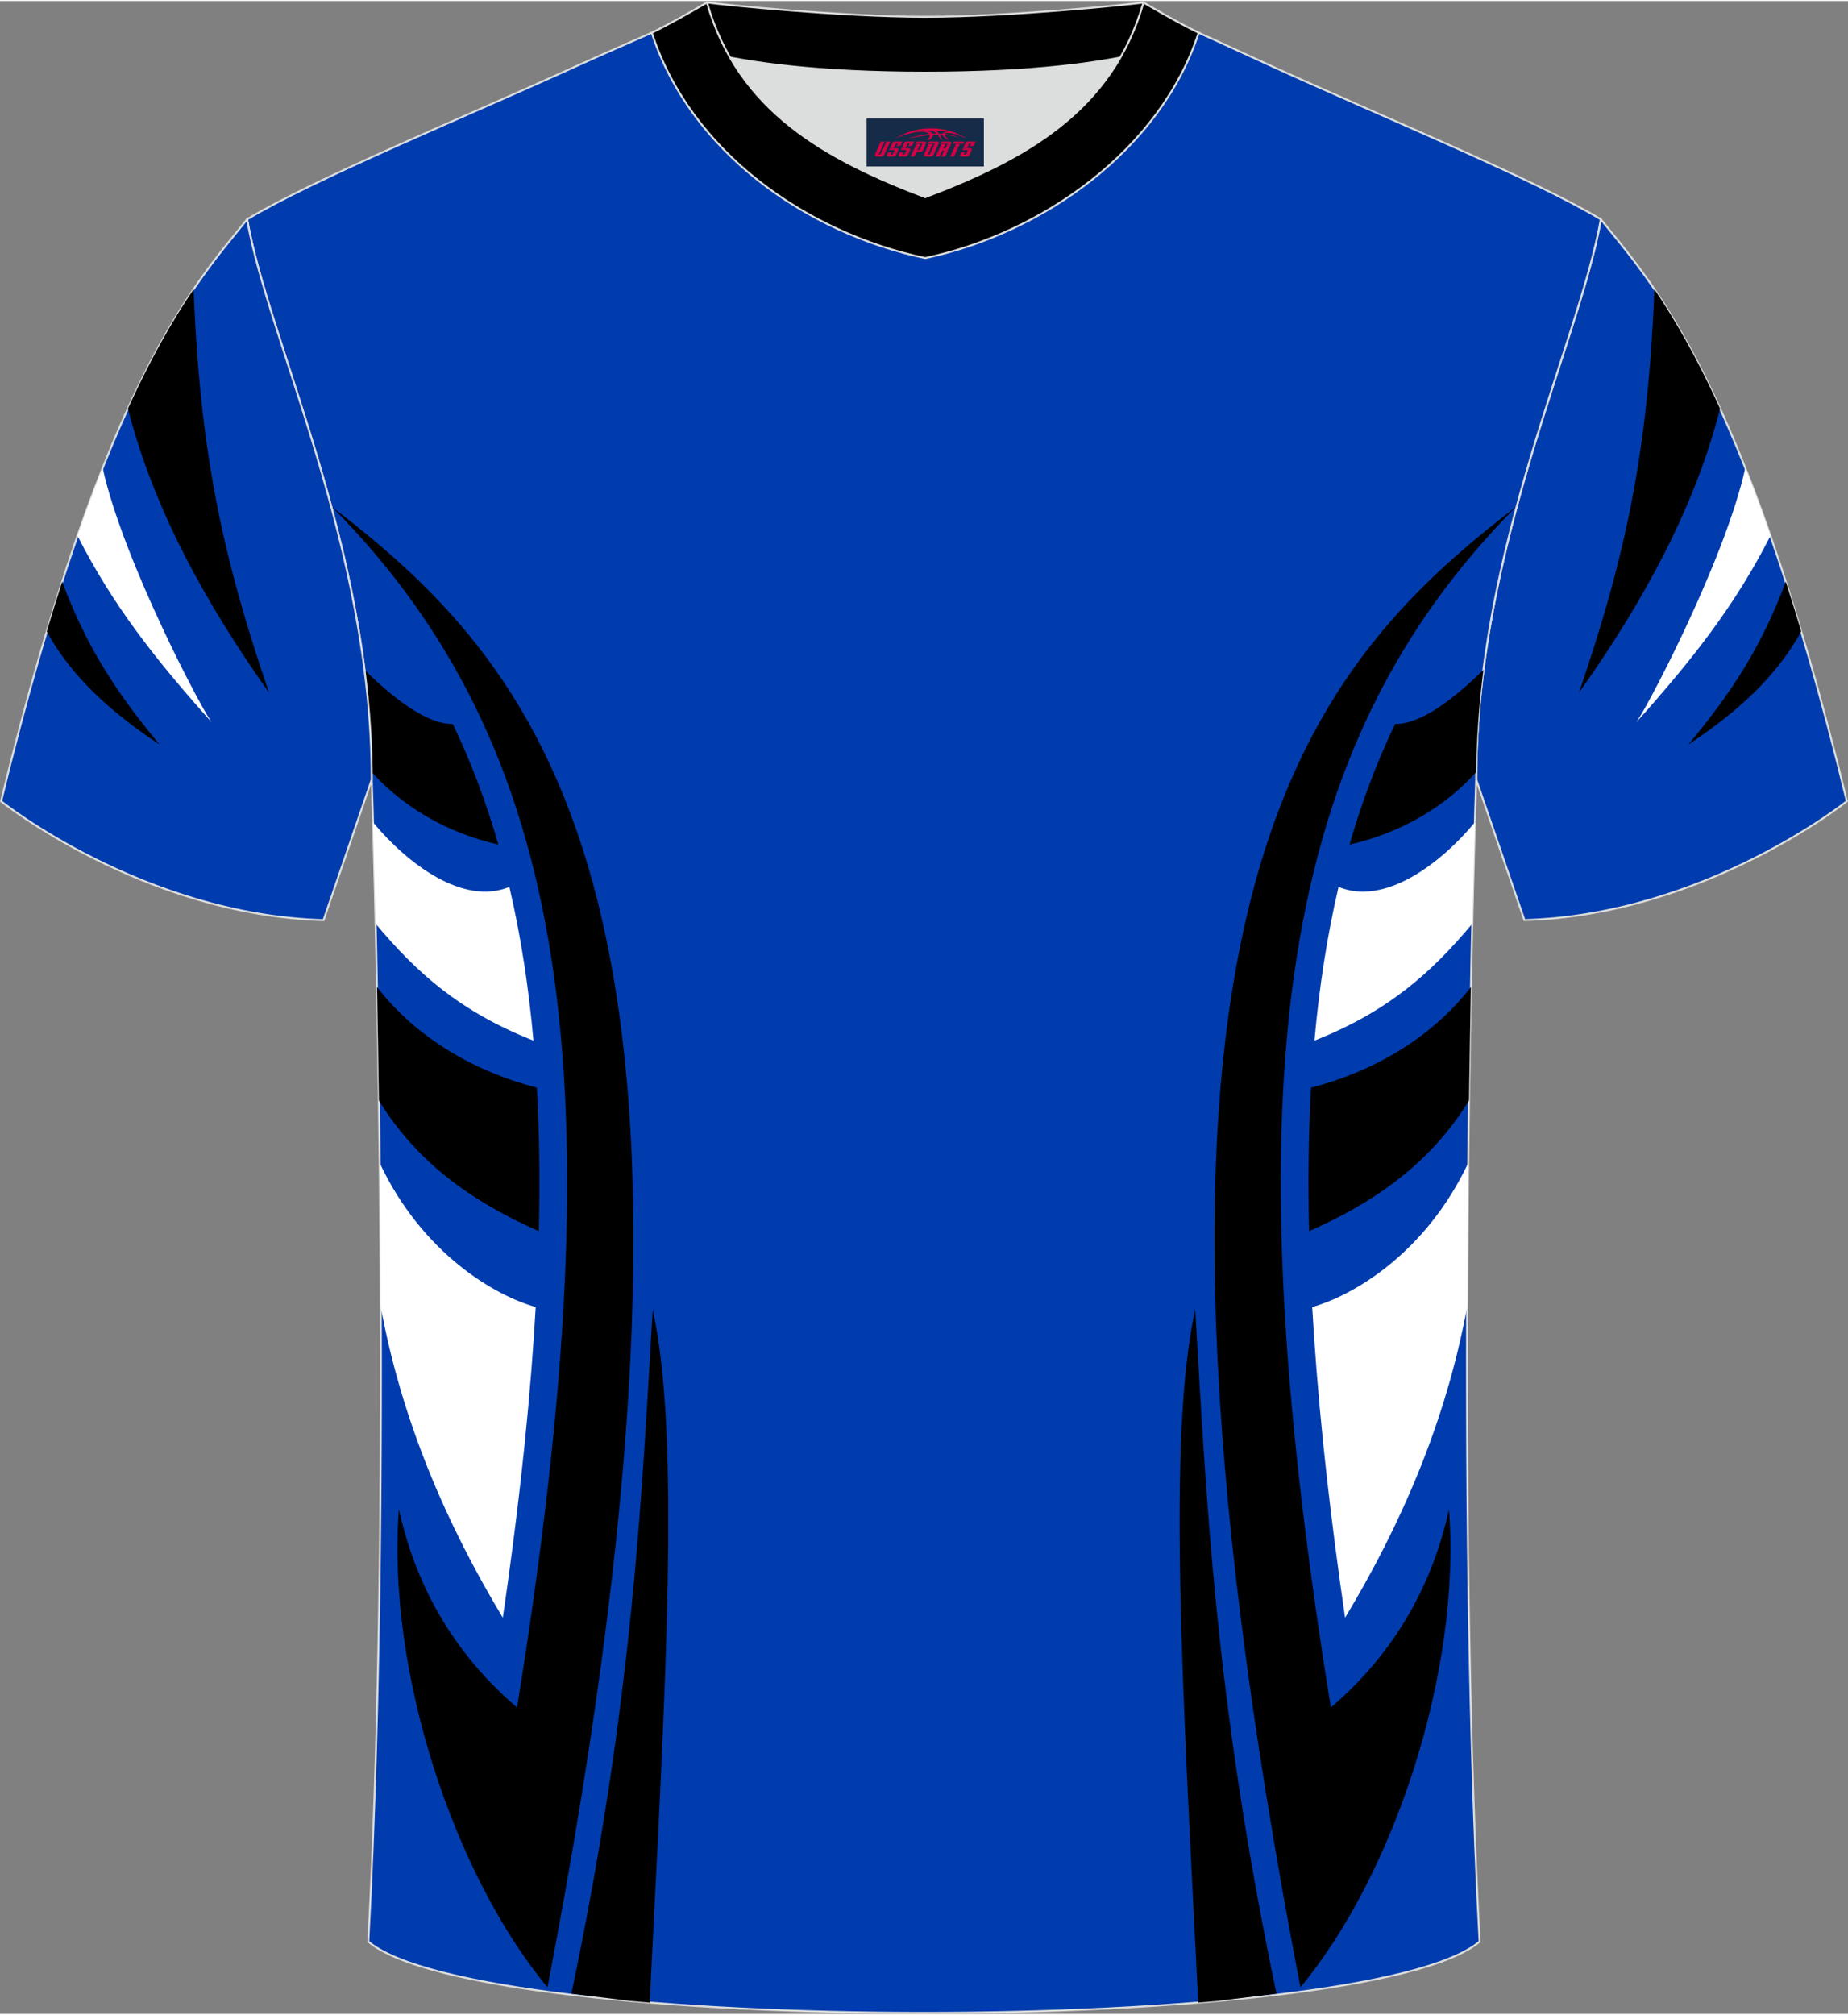 <?xml version="1.0" encoding="utf-8"?>
<!-- Generator: Adobe Illustrator 24.0.1, SVG Export Plug-In . SVG Version: 6.00 Build 0)  -->
<svg xmlns="http://www.w3.org/2000/svg" xmlns:xlink="http://www.w3.org/1999/xlink" version="1.1" id="图层_1" x="0px" y="0px" width="378px" height="412px" viewBox="0 0 378.12 411.71" enable-background="new 0 0 378.12 411.71" xml:space="preserve">
<rect x="0" y="0" width="378.12" height="411.71" fill="#808080" stroke="none"/>
<g>
	
		<path fill-rule="evenodd" clip-rule="evenodd" fill="#003CAE" stroke="#DCDDDD" stroke-width="0.4" stroke-miterlimit="22.926" d="   M327.55,44.65c10.2,12.75,29.25,32.3,50.34,119.02c0,0-29.08,23.29-65.98,24.31c0,0-7.14-20.75-9.86-28.74   C302.05,111.64,323.28,69.32,327.55,44.65z"/>
	<g>
		<path fill-rule="evenodd" clip-rule="evenodd" d="M338.5,58.94c-1.28,33.28-5.92,54.7-15.42,82.52    c12.95-18.26,23.68-37.66,28.86-58.11C347.04,72.6,342.51,64.87,338.5,58.94z"/>
		<path fill-rule="evenodd" clip-rule="evenodd" fill="#FFFFFF" d="M357.1,95.51c-4.2,19.2-21.09,50.97-22.47,52.21    c11.9-13.26,20.51-24.34,27.62-38.33C360.5,104.36,358.79,99.75,357.1,95.51z"/>
		<path fill-rule="evenodd" clip-rule="evenodd" d="M365.39,118.76c-4.89,13.03-10.71,22.26-19.95,33.33    c10.22-6.76,18.18-14.12,23.11-23.15C367.49,125.4,366.43,122,365.39,118.76z"/>
	</g>
	
		<path fill-rule="evenodd" clip-rule="evenodd" fill="#003CAE" stroke="#DCDDDD" stroke-width="0.4" stroke-miterlimit="22.926" d="   M75.36,396.93c5.36-101,0.7-237.68,0.7-237.68c0-47.62-21.24-89.93-25.5-114.6c13.63-8.23,45.28-21.25,67.14-31.23   c5.55-2.52,11.68-5.18,15.66-6.93c17.52-0.32,25.34,1.25,55.54,1.25h0.31c30.2,0,38.53-1.57,56.04-1.25   c3.98,1.76,9.6,4.41,15.15,6.93c21.87,9.98,53.51,23,67.14,31.23c-4.27,24.67-25.5,66.98-25.5,114.6c0,0-4.66,136.67,0.7,237.68   C279.68,416.37,98.43,416.37,75.36,396.93z"/>
	<g>
		<path fill-rule="evenodd" clip-rule="evenodd" d="M67.97,103.51c44.55,34.17,86.4,83.24,44.05,302.76    c-19.04-22.9-32.95-64.49-30.4-97.77c2.73,12.48,9.08,27.63,24.17,40.55C126.74,219.52,116.27,152.32,67.97,103.51z"/>
		<path fill-rule="evenodd" clip-rule="evenodd" d="M133.55,267.64c-2.27,38.07-3.94,79.34-16.63,139.93l11.86,1.48    c1.37,0.12,2.75,0.24,4.15,0.36C136.17,344.89,139.28,293.68,133.55,267.64z"/>
		<path fill-rule="evenodd" clip-rule="evenodd" fill="#FFFFFF" d="M102.88,330.68c-11.41-18.97-20.62-40-24.97-63.56    c-0.04-10.23-0.12-20.09-0.22-29.44c8.76,18.6,23.69,27.16,31.92,29.46c-0.12,2.02-0.24,4.05-0.38,6.06    C107.93,292.41,105.67,311.61,102.88,330.68z"/>
		<path fill-rule="evenodd" clip-rule="evenodd" d="M77.53,224.89c8.08,13.22,19.93,21.09,32.72,26.73    c0.24-9.79,0.15-19.6-0.4-29.36c-12.05-3.08-24.32-9.74-32.71-20.58C77.28,208.77,77.41,216.55,77.53,224.89z"/>
		<path fill-rule="evenodd" clip-rule="evenodd" fill="#FFFFFF" d="M76.33,168c7.13,8.58,18.52,17.09,27.89,13.2    c2.4,10.23,3.97,20.74,4.93,31.44c-15.03-5.92-23.91-13.88-32.29-23.91C76.66,180.09,76.47,173.04,76.33,168z"/>
		<path fill-rule="evenodd" clip-rule="evenodd" d="M74.58,136.81c5.95,5.82,12.68,11.11,18.07,11.06    c3.83,7.98,6.89,16.22,9.32,24.67c-10.59-2.39-19.62-7.81-25.91-14.82C75.98,150.62,75.45,143.63,74.58,136.81z"/>
		<path fill-rule="evenodd" clip-rule="evenodd" d="M310.13,103.51c-44.55,34.17-86.4,83.24-44.05,302.76    c19.04-22.9,32.95-64.49,30.4-97.77c-2.73,12.48-9.08,27.63-24.17,40.55C251.36,219.52,261.83,152.32,310.13,103.51z"/>
		<path fill-rule="evenodd" clip-rule="evenodd" d="M244.55,267.64c2.27,38.07,3.94,79.34,16.63,139.93l-11.88,1.48    c-1.36,0.12-2.74,0.24-4.13,0.35C241.94,344.89,238.82,293.68,244.55,267.64z"/>
		<path fill-rule="evenodd" clip-rule="evenodd" fill="#FFFFFF" d="M275.22,330.68c11.41-18.97,20.62-40,24.97-63.57    c0.04-10.23,0.12-20.09,0.22-29.44c-8.76,18.6-23.7,27.17-31.92,29.47c0.12,2.02,0.24,4.05,0.38,6.06    C270.18,292.41,272.43,311.61,275.22,330.68z"/>
		<path fill-rule="evenodd" clip-rule="evenodd" d="M300.57,224.89c-8.08,13.22-19.93,21.09-32.72,26.73    c-0.24-9.79-0.15-19.6,0.4-29.36c12.05-3.08,24.32-9.74,32.71-20.58C300.83,208.77,300.69,216.55,300.57,224.89z"/>
		<path fill-rule="evenodd" clip-rule="evenodd" fill="#FFFFFF" d="M301.77,168c-7.13,8.58-18.52,17.09-27.89,13.2    c-2.4,10.23-3.97,20.74-4.93,31.44c15.03-5.92,23.91-13.88,32.29-23.91C301.44,180.09,301.63,173.04,301.77,168z"/>
		<path fill-rule="evenodd" clip-rule="evenodd" d="M303.52,136.81c-5.95,5.82-12.68,11.11-18.07,11.06    c-3.83,7.98-6.89,16.22-9.32,24.67c10.59-2.39,19.62-7.81,25.91-14.82C302.12,150.62,302.65,143.63,303.52,136.81z"/>
	</g>
	
		<path fill-rule="evenodd" clip-rule="evenodd" fill="#003CAE" stroke="#DCDDDD" stroke-width="0.4" stroke-miterlimit="22.926" d="   M50.56,44.65C40.36,57.41,21.31,76.96,0.22,163.68c0,0,29.08,23.29,65.98,24.31c0,0,7.14-20.75,9.86-28.74   C76.06,111.64,54.83,69.32,50.56,44.65z"/>
	<g>
		<path fill-rule="evenodd" clip-rule="evenodd" d="M39.62,58.95c1.28,33.28,5.92,54.7,15.42,82.51    C42.09,123.2,31.36,103.8,26.18,83.35C31.07,72.6,35.6,64.88,39.62,58.95z"/>
		<path fill-rule="evenodd" clip-rule="evenodd" fill="#FFFFFF" d="M21.01,95.52c4.2,19.2,21.09,50.97,22.47,52.2    c-11.9-13.26-20.51-24.34-27.62-38.33C17.61,104.37,19.33,99.76,21.01,95.52z"/>
		<path fill-rule="evenodd" clip-rule="evenodd" d="M12.72,118.77c4.89,13.02,10.71,22.25,19.95,33.33    c-10.22-6.76-18.18-14.12-23.11-23.14C10.63,125.41,11.68,122.01,12.72,118.77z"/>
	</g>
	<path fill-rule="evenodd" clip-rule="evenodd" fill="#DCDDDD" d="M149.39,11.57c8.45,14.62,23.39,22.27,39.92,28.55   c16.55-6.29,31.48-13.92,39.92-28.56c-8.65,1.66-21.45,3.09-39.92,3.09C170.84,14.66,158.04,13.23,149.39,11.57z"/>
	<path fill-rule="evenodd" clip-rule="evenodd" stroke="#DCDDDD" stroke-width="0.4" stroke-miterlimit="22.926" d="M189.31,3.23   c-17.29,0-41.78-2.53-44.66-2.93c0,0-5.53,4.46-11.29,6.19c0,0,11.78,8.17,55.95,8.17s55.95-8.17,55.95-8.17   c-5.76-1.72-11.29-6.19-11.29-6.19C231.08,0.7,206.59,3.23,189.31,3.23z"/>
	<path fill-rule="evenodd" clip-rule="evenodd" stroke="#DCDDDD" stroke-width="0.4" stroke-miterlimit="22.926" d="M189.31,52.58   c23.96-5.08,48.15-22.11,55.95-46.09c-4.43-2.13-11.29-6.19-11.29-6.19c-6.4,22.33-24.3,32.08-44.66,39.82   c-20.33-7.73-38.27-17.52-44.66-39.82c0,0-6.86,4.05-11.29,6.19C141.27,30.84,164.96,47.42,189.31,52.58z"/>
	
</g>
<g id="tag_logo">
	<rect y="24.02" fill="#162B48" width="24" height="9.818" x="177.31"/>
	<g>
		<path fill="#D30044" d="M193.27,27.21l0.005-0.011c0.131-0.311,1.085-0.262,2.351,0.071c0.715,0.24,1.44,0.54,2.193,0.9    c-0.218-0.147-0.447-0.289-0.682-0.42l0.011,0.005l-0.011-0.005c-1.478-0.845-3.218-1.418-5.1-1.62    c-1.282-0.115-1.658-0.082-2.411-0.055c-2.449,0.142-4.68,0.905-6.458,2.095c1.26-0.638,2.722-1.075,4.195-1.336    c1.467-0.18,2.476-0.033,2.771,0.344c-1.691,0.175-3.469,0.633-4.555,1.075c1.156-0.338,2.967-0.665,4.647-0.813    c0.016,0.251-0.115,0.567-0.415,0.96h0.475c0.376-0.382,0.584-0.725,0.595-1.004c0.333-0.022,0.66-0.033,0.971-0.033    C192.1,27.65,192.31,28,192.51,28.39h0.262c-0.125-0.344-0.295-0.687-0.518-1.036c0.207,0,0.393,0.005,0.567,0.011    c0.104,0.267,0.496,0.66,1.058,1.025h0.245c-0.442-0.365-0.753-0.753-0.835-1.004c1.047,0.065,1.696,0.224,2.885,0.513    C195.09,27.47,194.35,27.3,193.27,27.21z M190.83,27.12c-0.164-0.295-0.655-0.485-1.402-0.551    c0.464-0.033,0.922-0.055,1.364-0.055c0.311,0.147,0.589,0.344,0.84,0.589C191.37,27.1,191.1,27.11,190.83,27.12z M192.81,27.17c-0.224-0.016-0.458-0.027-0.715-0.044c-0.147-0.202-0.311-0.398-0.502-0.6c0.082,0,0.164,0.005,0.24,0.011    c0.72,0.033,1.429,0.125,2.138,0.273C193.3,26.77,192.92,26.93,192.81,27.17z"/>
		<path fill="#D30044" d="M180.23,28.75L179.06,31.3C178.88,31.67,179.15,31.81,179.63,31.81l0.873,0.005    c0.115,0,0.251-0.049,0.327-0.175l1.342-2.891H181.39L180.17,31.38H180c-0.147,0-0.185-0.033-0.147-0.125l1.156-2.504H180.23L180.23,28.75z M182.09,30.1h1.271c0.36,0,0.584,0.125,0.442,0.425L183.33,31.56C183.23,31.78,182.96,31.81,182.73,31.81H181.81c-0.267,0-0.442-0.136-0.349-0.333l0.235-0.513h0.742L182.26,31.34C182.24,31.39,182.28,31.4,182.34,31.4h0.18    c0.082,0,0.125-0.016,0.147-0.071l0.376-0.813c0.011-0.022,0.011-0.044-0.055-0.044H181.92L182.09,30.1L182.09,30.1z M182.91,30.03h-0.78l0.475-1.025c0.098-0.218,0.338-0.256,0.578-0.256H184.63L184.24,29.59L183.46,29.71l0.262-0.562H183.43c-0.082,0-0.12,0.016-0.147,0.071L182.91,30.03L182.91,30.03z M184.5,30.1L184.33,30.47h1.069c0.06,0,0.06,0.016,0.049,0.044    L185.07,31.33C185.05,31.38,185.01,31.4,184.93,31.4H184.75c-0.055,0-0.104-0.011-0.082-0.06l0.175-0.376H184.1L183.87,31.48C183.77,31.67,183.95,31.81,184.22,31.81h0.916c0.24,0,0.502-0.033,0.605-0.251l0.475-1.031c0.142-0.3-0.082-0.425-0.442-0.425H184.5L184.5,30.1z M185.31,30.03l0.371-0.818c0.022-0.055,0.06-0.071,0.147-0.071h0.295L185.86,29.7l0.791-0.115l0.387-0.845H185.59c-0.24,0-0.48,0.038-0.578,0.256L184.54,30.03L185.31,30.03L185.31,30.03z M187.71,30.49h0.278c0.087,0,0.153-0.022,0.202-0.115    l0.496-1.075c0.033-0.076-0.011-0.12-0.125-0.12H187.16l0.431-0.431h1.522c0.355,0,0.485,0.153,0.393,0.355l-0.676,1.445    c-0.06,0.125-0.175,0.333-0.644,0.327l-0.649-0.005L187.1,31.81H186.32l1.178-2.558h0.785L187.71,30.49L187.71,30.49z     M190.3,31.3c-0.022,0.049-0.06,0.076-0.142,0.076h-0.191c-0.082,0-0.109-0.027-0.082-0.076l0.944-2.051h-0.785l-0.987,2.138    c-0.125,0.273,0.115,0.415,0.453,0.415h0.72c0.327,0,0.649-0.071,0.769-0.322l1.085-2.384c0.093-0.202-0.06-0.355-0.415-0.355    h-1.533l-0.431,0.431h1.38c0.115,0,0.164,0.033,0.131,0.104L190.3,31.3L190.3,31.3z M193.02,30.17h0.278    c0.087,0,0.158-0.022,0.202-0.115l0.344-0.753c0.033-0.076-0.011-0.12-0.125-0.12h-1.402l0.425-0.431h1.527    c0.355,0,0.485,0.153,0.393,0.355l-0.529,1.124c-0.044,0.093-0.147,0.18-0.393,0.18c0.224,0.011,0.256,0.158,0.175,0.327    l-0.496,1.075h-0.785l0.54-1.167c0.022-0.055-0.005-0.087-0.104-0.087h-0.235L192.25,31.81h-0.785l1.178-2.558h0.785L193.02,30.17L193.02,30.17z M195.59,29.26L194.41,31.81h0.785l1.184-2.558H195.59L195.59,29.26z M197.1,29.19l0.202-0.431h-2.1l-0.295,0.431    H197.1L197.1,29.19z M197.08,30.1h1.271c0.36,0,0.584,0.125,0.442,0.425l-0.475,1.031c-0.104,0.218-0.371,0.251-0.605,0.251    h-0.916c-0.267,0-0.442-0.136-0.349-0.333l0.235-0.513h0.742L197.25,31.34c-0.022,0.049,0.022,0.06,0.082,0.06h0.18    c0.082,0,0.125-0.016,0.147-0.071l0.376-0.813c0.011-0.022,0.011-0.044-0.049-0.044h-1.069L197.08,30.1L197.08,30.1z     M197.89,30.03H197.11l0.475-1.025c0.098-0.218,0.338-0.256,0.578-0.256h1.451l-0.387,0.845l-0.791,0.115l0.262-0.562h-0.295    c-0.082,0-0.12,0.016-0.147,0.071L197.89,30.03z"/>
	</g>
</g>
</svg>